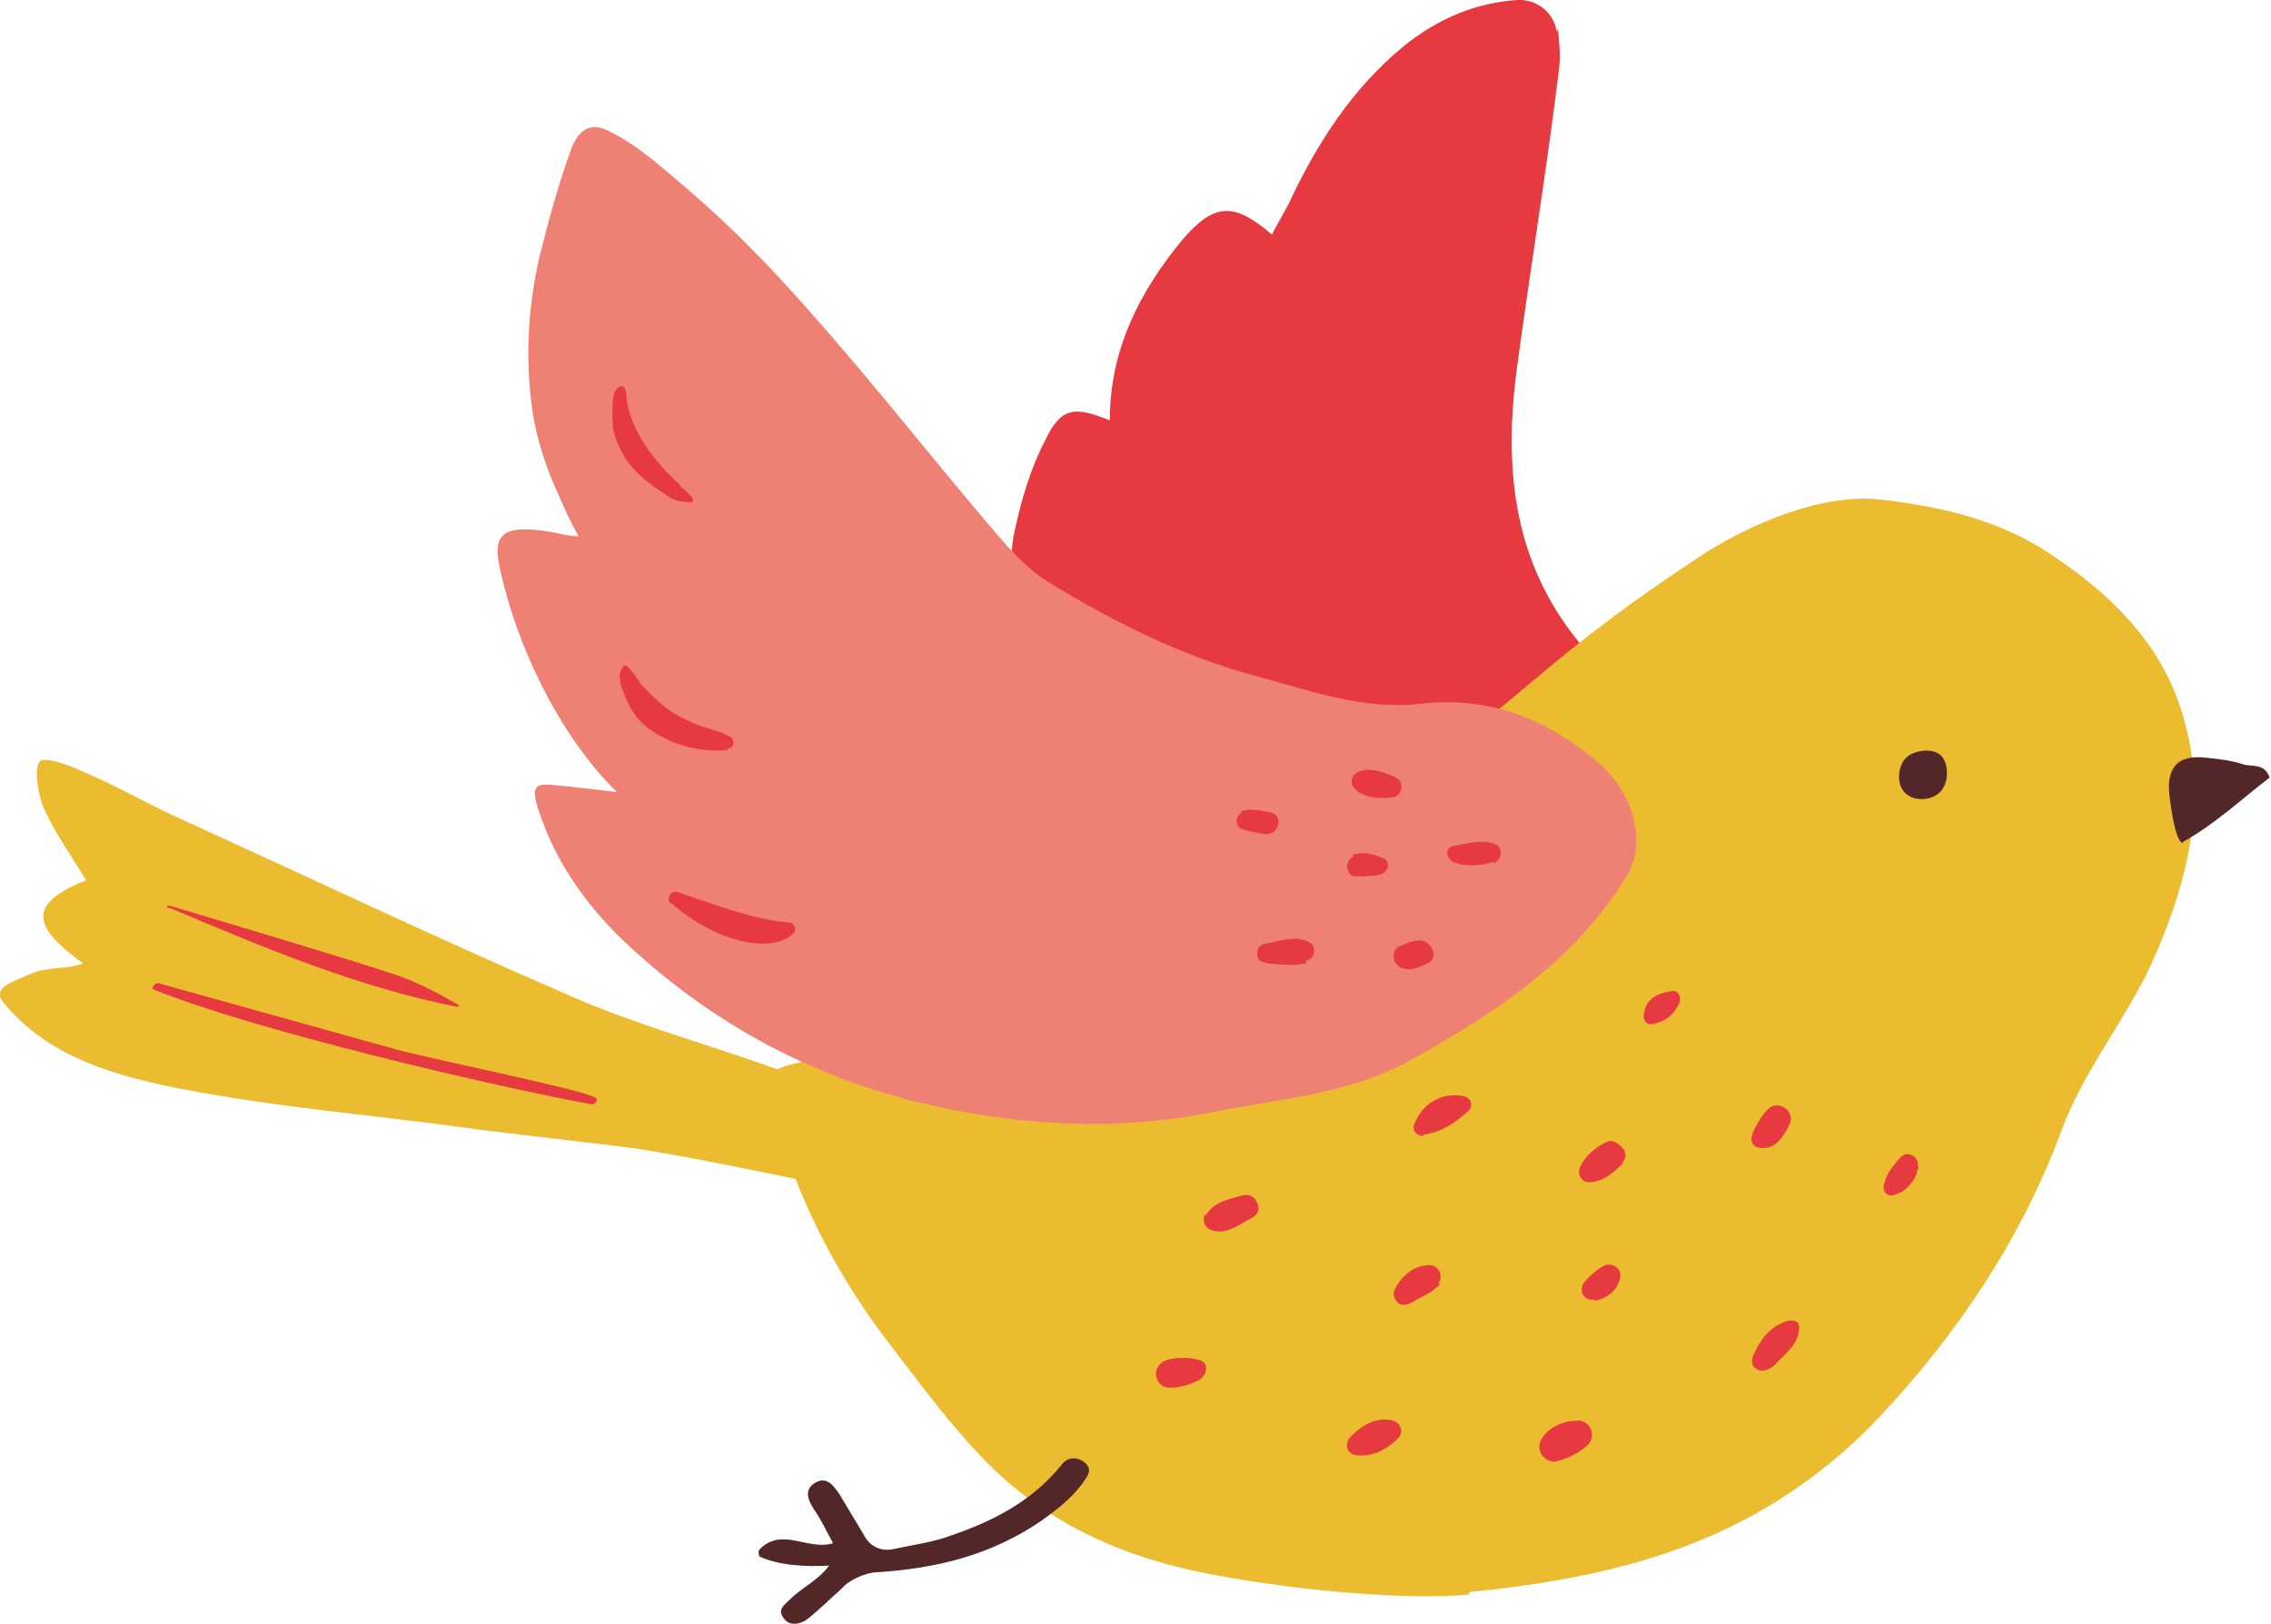 <svg xmlns="http://www.w3.org/2000/svg" id="b" viewBox="0 0 172.3 123.2"><g id="c"><path d="M118.1,2.4c-.2-1.5-1.6-2.5-3-2.4-3.1.2-6,1.4-8.6,3.5-3.9,3.2-6.6,7.4-8.7,11.9-.4.8-.9,1.6-1.3,2.4-2.9-2.5-4.4-2.4-6.8.4-3.3,4-5.5,8.4-5.5,13.7-2.7-1.1-3.7-1-4.9,1.5-1.1,2.1-1.8,4.5-2.3,6.8-1,4.3,1.3,7.3,4.8,9.1,4.4,2.2,8.9,4.1,13.6,5.7,4.1,1.4,8.4,2.6,12.6,3.3,4.6.8,8.6-.7,12-3.9.3-.3.7-.6,1.1-.7.4-.1.8-.1,1.2-.2-.1-.5-.1-1.1-.4-1.5-.8-1.3-1.6-2.7-2.6-3.9-4.8-6.3-5.2-13.5-4.1-21,1-7.3,2.2-14.6,3.1-22,.1-.9,0-1.9-.1-2.9Z" fill="#e63940"></path><path d="M6.8,66.7c-5.1,1.9-4.1,3.8-.5,6.4-1.3.5-2.6.2-4,.8-1.3.6-2.9,1-2.1,2.1,3,3.7,7.3,5.4,13.4,6.6,7.9,1.5,13.9,1.9,21.9,3,3.7.5,9.4,1.1,13.1,1.6,5.4.9,10,1.9,15.4,3,.6.1,1.6-.7,1.4-1.2-.5-1.1-1.2-2.1-1.6-3.3-.8-2.8-3.1-4-5.5-4.8-4.8-1.7-9.8-3.1-14.5-5.1-10.2-4.4-20.3-9.2-30.4-13.8-2.4-1.1-4.6-2.4-7-3.4-.8-.4-3.1-1.3-3.4-.8-.5.7,0,2.9.4,3.7.9,1.9,2.1,3.6,3.2,5.4Z" fill="#ecbc30"></path><path d="M111.5,120.8c9.1-.9,16.2-2.7,22.5-6.4,3.2-1.9,6.2-4.3,8.7-7,5.9-6.3,10.7-13.5,13.7-21.6,1.7-4.6,4.8-8.3,6.8-12.6,2.8-6.2,4.5-12.8,2.2-19.6-1.7-5.1-5.5-8.7-9.9-11.6-3.9-2.6-8.4-3.6-12.9-4.1-4.3-.5-10,1.9-13.6,4.3-5,3.3-8.5,5.9-13.1,9.8-7.2,6.1-14.8,11.4-22.9,16.2-7,4.1-14.4,7.5-22.2,9.7-3.6,1-7.2,2-10.9,2.9-1.6.4-1.8,1.2-1.5,2.5,1.7,6.9,4.8,13.1,9.1,18.7,2.4,3.1,4.7,6.3,7.5,9.1,4.7,4.7,10.6,7.2,17.1,8.4,7,1.3,14.8,1.9,19.3,1.5Z" fill="#ecbc30"></path><path d="M143.7,69.4c0,0,.7,0,1.3-.2,1.1-.5,2-1.3,2.2-2.5.1-1.3-.7-2.3-1.7-3-1.8-1.3-3.9-1.6-6.1-1.1-1.8.4-2.5,2.3-1.6,4.2,1.1,2.2,2.7,3,5.9,2.7Z" fill="#ecbc30"></path><path d="M63.2,117.1c-1.9.6-3.9-1.3-5.6.5-.1.2,0,.4,0,.5,1.5.7,3.6.8,5.3.7-.8,1.1-2.1,1.7-2.9,2.5-.5.5-1,.8-.6,1.4.4.7,1.2.6,1.8.2.9-.7,1.7-1.5,2.7-2.4.5-.6,1.8-1.2,2.7-1.2,4.5-.3,8.6-1.3,12.4-3.9,1.1-.8,2.2-1.6,3.1-2.8.4-.6.9-1.1.1-1.7-.6-.4-1.3-.3-1.7.3-2.2,2.7-5.1,4.2-8.3,5.3-1.3.5-2.8.7-4.2,1-1.1.3-2-.1-2.5-1.1-.6-1-1.2-2-1.8-3-.6-.9-1.1-1.4-2-.8-.6.5-.5,1.1.1,2,.5.7.9,1.6,1.3,2.3Z" fill="#532628"></path><path d="M102.2,17.8c0,1,.3,3.2.8,4.1.2.3.5.5.9.4.4,0,.4-.5.5-.7,0-3.4,0-5.4,2.1-8.8.3-.5,1.3-1.4,1-1.7-.3-.4-.8-.2-1.2,0-2.6,1.4-4.1,3.5-4.1,6.6Z" fill="#e63940"></path><path d="M165.6,63.9c2.5-1.4,4.5-3.3,6.6-4.9-.4-1.1-1.3-.8-2-1-.9-.3-1.8-.4-2.8-.5q-3.2-.4-2.8,2.9t1,3.6Z" fill="#532628"></path><path d="M90.6,38.4c.4.5,1.3.1,1.2-.5,0,0,0,0,0,0-.5-2.6-.2-3.9.3-6.1.3-1,.7-1.6.5-1.8-.6-.5-1.1,0-1.6.4-2.2,2-2.3,5.6-.4,8Z" fill="#e63940"></path><path d="M133,102.9c-.2.5,0,1,.6,1.1.5,0,.9-.2,1.2-.6.8-.8,1.7-1.5,1.7-2.7,0-.5-.5-.6-1.1-.4-1.3.5-1.9,1.5-2.4,2.6Z" fill="#e63940"></path><path d="M144.1,58.6c-.2,1.6,1,2.2,2.1,2,1.1-.2,1.6-1.1,1.5-2.2-.1-1.1-.8-1.6-2-1.4-1.2.2-1.5,1-1.6,1.6Z" fill="#532628"></path><path d="M118,110.9c.9-.2,1.7-.6,2.4-1.2.7-.6.4-1.7-.5-1.9-.4,0-.7,0-1.1.1-1,.3-1.6.8-1.9,1.4-.4.8.3,1.7,1.2,1.6Z" fill="#e63940"></path><path d="M108,86.1c1.4-.2,2.4-.9,3.4-1.8.4-.4.2-1-.3-1.1-1.6-.4-3.2.5-3.8,2.1-.2.5.2.9.7.9Z" fill="#e63940"></path><path d="M102.8,110.4c1.2.2,2.3-.3,3.3-1.3.4-.4.2-1.1-.4-1.3-1.1-.3-2.3.2-3.3,1.3-.4.5-.2,1.2.4,1.3Z" fill="#e63940"></path><path d="M88.5,103.2c-1.2.4-1,2.1.3,2.1.7,0,1.4-.2,2.2-.6.3-.2.5-.5.5-.9,0-.6-.6-.6-.9-.7-.7-.1-1.4-.1-2.1.1Z" fill="#e63940"></path><path d="M135.8,85.3c.4-1.1-1-1.9-1.7-1.1-.5.5-.8,1.1-1.1,1.7-.4,1,.3,1.3.9,1.2.8,0,1.5-.9,1.9-1.9Z" fill="#e63940"></path><path d="M91.4,92.2c-.2.4,0,.9.4,1.1,1.2.5,2.2-.4,3.2-.9.4-.2.6-.6.4-1.1-.2-.5-.6-.7-1.1-.6-1.1.3-2.2.5-2.8,1.5Z" fill="#e63940"></path><path d="M123.1,88.2c.3-.3.3-.8,0-1.1-.4-.4-.8-.7-1.3-.4-.8.4-1.5,1-1.9,1.8-.3.6.1,1.3.8,1.2,1-.1,1.7-.7,2.4-1.4Z" fill="#e63940"></path><path d="M109.1,97.4c.5-.6,0-1.5-.8-1.4-1,.1-1.7.6-2.3,1.5-.3.5-.4.8,0,1.3.4.5,1.2,0,1.5-.2.8-.4,1.2-.6,1.8-1.2Z" fill="#e63940"></path><path d="M121,98.7c1-.2,1.7-.8,1.9-1.7.2-.7-.5-1.2-1.1-1-.6.3-1.1.7-1.6,1.3-.5.6,0,1.5.8,1.3Z" fill="#e63940"></path><path d="M126.9,75.2c-1.5.2-2.1.8-2.2,1.9,0,.4.3.7.7.6,1-.2,1.6-.7,2-1.6.2-.5-.1-1-.6-.9Z" fill="#e63940"></path><path d="M99.4,51.9c0,.8,1.8,2.4,2.4,2.2.5-.1.8-.5.6-.9-.4-1.1-1.1-2-2.4-2.1-.5,0-.7.5-.6.8Z" fill="#e63940"></path><path d="M113.2,53.2c0-.7-.3-1.3-.6-1.8-.6-.9-2,0-1.6.9,0,0,0,0,0,0,.3.7.7,1.5,1.5,1.5.4,0,.7-.3.7-.6Z" fill="#e63940"></path><path d="M145.5,88.5c.1-.8-.8-1.2-1.3-.7-.5.6-1,1.1-1.2,1.9-.3.7.2,1.1.6,1,.8-.2,1.4-.7,1.8-1.6,0-.2.1-.4.2-.5Z" fill="#e63940"></path><path d="M104.1,44.9c-.4,1,0,1.6.8,2.1.4.3,1,.1,1.2-.3.3-.7,0-1.4-1.1-2.1-.3-.2-.8-.1-.9.3Z" fill="#e63940"></path><path d="M44.2,40.7c-1.2,0-2-.3-2.8-.4-2.9-.4-4.1,0-3.5,2.7,1.2,5.8,4.5,12.8,8.9,17.1-1.8-.2-3.2-.4-4.5-.5-1.7-.2-2,0-1.5,1.7,1.4,4.4,4.1,8,7.5,11,6.1,5.5,13.2,9.3,21.2,11.3,7.4,1.8,14.9,2.3,22.4.8,5.1-1,10.6-1.4,15.2-4,6.3-3.5,12.4-7.5,16.3-13.9,1.5-2.3.7-6.1-2-8.5-3.9-3.4-8.3-5.2-13.6-4.6-4.4.5-8.4-1-12.5-2.1-5.6-1.5-10.8-4.1-15.7-7.1-1.5-.9-2.8-2.3-4-3.7-4.8-5.6-9.3-11.4-14.2-16.9-2.9-3.3-5.9-6.4-9.3-9.3-1.9-1.6-3.6-3.2-5.8-4.3-1.5-.8-2.4-.2-3,1.4-1,2.8-1.7,5.4-2.4,8.2-.8,3.6-1.1,7.4-.5,11.6.3,2.1,1.1,4.5,2,6.4.5,1.2.9,2,1.5,3.1Z" fill="#ee8173"></path><path d="M51.6,36.8c-1.9-1.7-3.9-4.2-4.1-6.9,0-.5-.3-.8-.7-.4-.5.5-.3,2.2-.3,3,.6,2.5,1.9,3.7,4.4,5.3.4.2.9.3,1.4.3.6,0,.2-.5-.7-1.2Z" fill="#e63940"></path><path d="M50.9,68.5c3.5,3.1,7.8,3.9,9.3,2.3.3-.3,0-.8-.3-.8-2.8-.2-5.7-1.4-8.5-2.3-.5-.2-.9.5-.5.9Z" fill="#e63940"></path><path d="M55.2,56.8c.5,0,.6-.7.2-.9-.7-.4-1.6-.6-2.2-.8-1.9-.7-2.9-1.4-4.4-3-.3-.3-1.2-1.8-1.4-1.6-.5.3-.4,1.1-.3,1.5.8,2.2,1.4,3,3.3,4,1.3.7,3.3,1.1,4.8.9Z" fill="#e63940"></path><path d="M99.1,72.9c.8-.2.8-1.3,0-1.5-1-.4-2,0-3,.2-.3,0-.8.2-.7.9,0,.5.5.5.8.6,1,.1,1.9.2,2.9,0Z" fill="#e63940"></path><path d="M113.3,65.5c.7-.2.8-1.3,0-1.5-1-.3-2,0-3,.2-.4,0-.8.6-.2,1.1.5.4,2,.5,3.2.1Z" fill="#e63940"></path><path d="M102.9,60c.9.6,1.8.6,2.7.5.5,0,.8-.5.7-1-.1-.5-.8-.7-1.4-.9-.7-.2-1.4-.3-1.9,0-.6.3-.6,1.1,0,1.4Z" fill="#e63940"></path><path d="M105.9,73.1c.5.6,1.2.6,2.4,0,.5-.2.6-.8.3-1.2-.5-.7-1.1-.7-2.4-.1-.5.2-.6.9-.3,1.3Z" fill="#e63940"></path><path d="M94.2,61.7c-.5.2-.5,1,0,1.2.6.2,1.2.3,1.8.4.6,0,.9-.3,1-.9,0-.6-.4-.7-.8-.8-.7-.1-1.4-.3-2.1,0Z" fill="#e63940"></path><path d="M102.7,65c-.7.3-.6,1.3,0,1.5.2,0,.5,0,.7,0,.6-.1,1.4.1,1.8-.5.2-.3.1-.6-.1-.8-.7-.3-1.4-.6-2.2-.4,0,0-.2,0-.3.1Z" fill="#e63940"></path><path d="M11.7,75.1c7.4,3,25.1,7.2,33.2,8.7.3,0,.5-.4.3-.5-1.2-.7-13.4-3.1-15.6-3.8-2.5-.7-11.9-3.3-17.6-4.9-.3,0-.6.4-.3.5Z" fill="#e63940"></path><path d="M12.9,68.9c7.1,3,14.2,6,21.8,7.5.1,0,.2-.1,0-.2-.9-.5-2.9-1.7-5.2-2.4-3.3-1.1-12.7-3.9-16.7-5.1-.1,0-.2.2,0,.2Z" fill="#e63940"></path></g></svg>